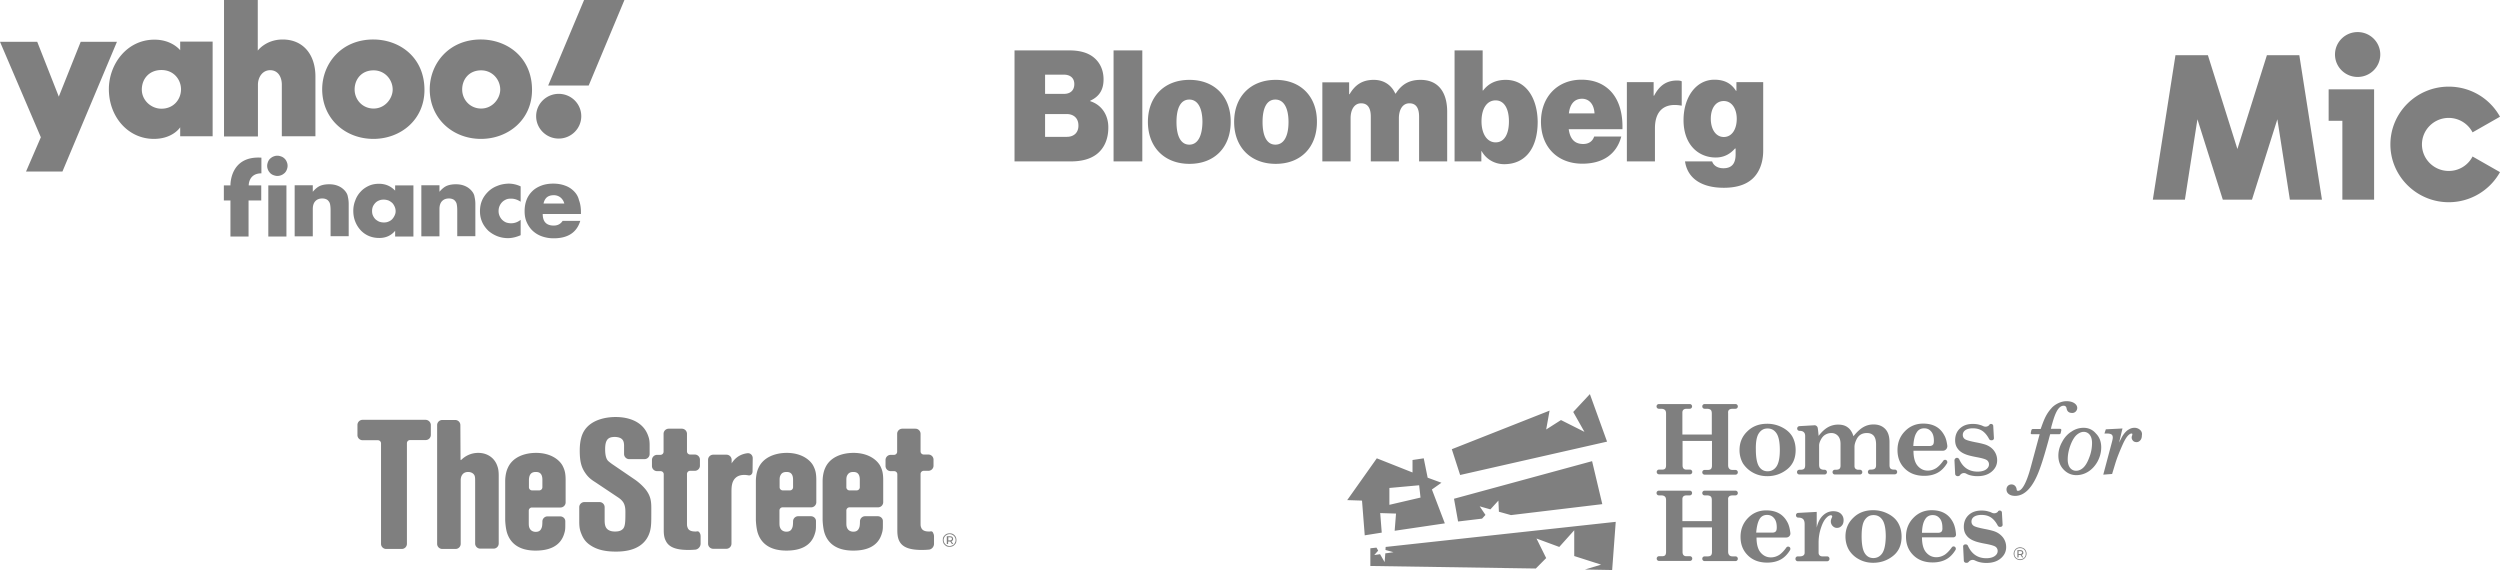 <svg width="480" height="110" fill="none" xmlns="http://www.w3.org/2000/svg">
  <g opacity=".5" fill-rule="evenodd" clip-rule="evenodd" fill="#000">
    <path
      d="M284.765 17.366c1.009-1.312 2.397-2.031 4.352-2.031 3.847 0 6.055 3.438 6.118 8.031 0 5.188-2.428 8.157-6.433 8.157-1.672 0-3.375-.813-4.321-2.5h-.063v1.968h-5.141V9.68h5.393v7.687h.095zm-.315 5.938c0 2.406 1.072 4.031 2.712 4.031 1.671 0 2.554-1.594 2.554-4.031 0-2.438-.914-4.031-2.554-4.031-1.672 0-2.712 1.562-2.712 4.03zm-75.122-3.969v.094c2.239.719 3.5 2.719 3.469 5.094 0 2.312-.883 4.093-2.334 5.156-1.199.875-2.807 1.313-4.92 1.313h-10.754V9.678h10.565c2.018 0 3.564.468 4.636 1.343 1.23 1 1.892 2.47 1.892 4.22 0 2.03-.851 3.312-2.554 4.093zm-5.046-5h-3.627v3.688h3.658c1.135 0 1.955-.625 1.955-1.875 0-1.22-.851-1.813-1.986-1.813zm-3.627 11.938h4.194c1.293 0 2.239-.782 2.208-2.188 0-1.469-1.009-2.187-2.239-2.187h-4.163v4.375zm132.738-10.5v1.656h-.094c-.82-1.313-2.082-2.125-4.132-2.125-3.563 0-5.929 3.406-5.929 7.75 0 4.75 2.87 7.187 6.182 7.187 1.671 0 2.838-.75 3.689-1.718h.127v1.125c0 1.593-.6 2.656-2.334 2.656-1.293 0-1.955-.656-2.176-1.313h-5.204c.505 3.407 3.375 5.063 7.443 5.063 2.176 0 4.068-.469 5.424-1.656 1.293-1.125 2.145-3.032 2.145-5.47V15.773h-5.141zm-2.428 10.53c-1.514 0-2.492-1.468-2.492-3.5 0-2.062.978-3.405 2.492-3.405 1.577 0 2.491 1.53 2.491 3.406 0 2-.914 3.5-2.491 3.5zm-13.372-7.937h-.095v-2.594h-5.14v15.22h5.392v-6.376c0-3.406 1.861-4.906 5.015-4.344h.126v-4.656c-.158-.094-.442-.156-.883-.156-1.861 0-3.311.781-4.415 2.906zm-72.659-3.031c-4.857 0-7.979 3.25-7.979 8.063 0 4.843 3.154 8.062 7.979 8.062 4.857 0 7.916-3.219 7.916-8.062.031-4.813-3.059-8.063-7.916-8.063zm-.063 12.438c-1.64 0-2.46-1.657-2.46-4.344 0-2.656.788-4.313 2.46-4.313 1.64 0 2.523 1.657 2.523 4.313 0 2.656-.852 4.344-2.523 4.344zm27.878-12.438c-1.892 0-3.5.625-4.762 2.625h-.095c-.756-1.656-2.207-2.625-4.131-2.625-2.207 0-3.595.969-4.636 2.75h-.094v-2.281h-5.141v15.188h5.424V22.71c0-1.625.694-2.875 2.019-2.875 1.356 0 1.86 1.031 1.86 2.563v8.594h5.393V22.71c0-1.625.694-2.875 2.019-2.875 1.356 0 1.86 1.031 1.86 2.563v8.594h5.393v-9.563c0-3.5-1.545-6.094-5.109-6.094zm30.874-.031c2.271 0 4.037.687 5.393 1.969 1.766 1.687 2.586 4.343 2.492 7.53h-10.313c.252 1.876 1.135 2.845 2.775 2.845.946 0 1.766-.407 2.113-1.438h5.204c-.915 3.469-3.627 5.219-7.474 5.219-4.763 0-7.948-3.188-7.948-8.063 0-4.75 3.154-8.062 7.758-8.062zm.126 3.656c-1.482 0-2.333 1.063-2.522 2.813h4.919c-.094-1.844-1.104-2.813-2.397-2.813zm-75.372-3.625c-4.857 0-7.979 3.25-7.979 8.063 0 4.843 3.154 8.062 7.979 8.062 4.857 0 7.916-3.219 7.916-8.062.031-4.813-3.059-8.063-7.916-8.063zm-.031 12.438c-1.64 0-2.46-1.657-2.46-4.344 0-2.656.788-4.313 2.46-4.313 1.639 0 2.522 1.657 2.522 4.313-.031 2.656-.883 4.344-2.522 4.344zM213.805 9.679h5.519v21.313h-5.519V9.678zM54.11 26.167v-9.903c0-1.41-.664-2.757-2.214-2.789-1.55 0-2.372 1.41-2.372 2.79v9.933H43.01V0h6.483v9.715s1.55-2.131 4.775-2.131c3.985 0 6.294 2.946 6.294 7.113v11.47H54.11zM29.663 7.615c3.135 0 4.698 1.742 4.933 2.029V7.99h6.23v18.176h-6.23v-1.724s-1.391 2.225-5.06 2.225c-4.933 0-8.633-4.23-8.633-9.558 0-4.732 3.415-9.495 8.76-9.495zm1.328 13.256c-1.96 0-3.763-1.598-3.763-3.667 0-2.068 1.423-3.76 3.763-3.76 2.467 0 3.764 1.943 3.764 3.698 0 1.88-1.36 3.729-3.764 3.729zM15.496 8.023l-4.206 10.53-4.143-10.53H0l7.843 18.332-2.846 6.581h6.989L22.454 8.023h-6.958zm56.197 18.645c5.219 0 9.804-3.666 9.804-9.401 0-6.268-4.775-9.683-9.835-9.683-6.135 0-9.804 4.638-9.804 9.589.032 5.64 4.428 9.495 9.836 9.495zm.032-13.161c2.182 0 3.669 1.786 3.669 3.697 0 1.63-1.392 3.636-3.669 3.636-2.087 0-3.637-1.661-3.637-3.667 0-1.912 1.297-3.666 3.637-3.666zm30.423 3.76c0 5.735-4.586 9.401-9.804 9.401-5.376 0-9.804-3.854-9.835-9.495 0-4.951 3.668-9.59 9.803-9.59 5.06 0 9.836 3.416 9.836 9.684zm-6.104-.063c0-1.911-1.486-3.697-3.668-3.697-2.34 0-3.637 1.754-3.637 3.666 0 2.006 1.55 3.667 3.636 3.667 2.278 0 3.669-2.006 3.669-3.636zm11.228.816c-2.372 0-4.333 1.911-4.333 4.293 0 2.35 1.929 4.293 4.333 4.293 2.371 0 4.332-1.912 4.332-4.293 0-2.382-1.929-4.293-4.332-4.293zm-2.023-1.599L112.143 0h7.748l-6.863 16.421h-7.779zM44.245 35.6H42.98v2.883h1.265v6.926h3.478v-6.926h2.435V35.6h-2.403s-.063-2.32 2.435-2.32v-3.008c-6.103-.407-5.945 5.328-5.945 5.328zm9.77-5.547c.252.094.442.22.632.407.19.188.316.376.411.627.095.22.158.47.158.752 0 .25-.063.502-.158.752s-.221.439-.411.627c-.19.157-.38.313-.633.407a1.925 1.925 0 01-.759.157c-.253 0-.506-.063-.759-.157a1.687 1.687 0 01-.632-.407c-.158-.188-.316-.376-.411-.627a1.878 1.878 0 01-.158-.752c0-.25.063-.501.158-.752.095-.25.221-.439.41-.627.19-.156.38-.313.633-.407.222-.094.475-.157.76-.157.252 0 .505.063.758.157zm.98 5.547h-3.479v9.809h3.479v-9.81zm9.994.125c.506.22.917.533 1.265.94.284.345.474.69.537 1.128.095.407.158.846.158 1.379v6.174h-3.478v-4.952c0-.47-.032-.846-.095-1.16a1.327 1.327 0 00-.38-.72c-.126-.157-.316-.25-.506-.314a1.858 1.858 0 00-.6-.094c-.602 0-1.044.188-1.36.533-.317.345-.475.846-.475 1.505v5.233h-3.479v-9.809h3.48v1.254c.474-.564.98-.972 1.454-1.16.474-.188 1.044-.282 1.708-.282.695 0 1.265.125 1.77.345zm10.846.846c-.822-.846-1.834-1.285-3.067-1.285-.728 0-1.392.126-1.993.408-.6.282-1.138.658-1.55 1.128a4.711 4.711 0 00-1.011 1.66 5.269 5.269 0 00-.38 2.007c0 .752.127 1.441.38 2.068a5.3 5.3 0 001.043 1.66c.443.47.98.847 1.582 1.098.6.25 1.265.376 1.992.376 1.265 0 2.277-.47 3.036-1.38v1.098h3.51v-9.81h-3.51v.972h-.032zm-.063 4.795a2.86 2.86 0 01-.474.72 1.94 1.94 0 01-.728.47c-.284.126-.569.158-.885.158-.316 0-.633-.063-.886-.157a2.89 2.89 0 01-.727-.47 2.393 2.393 0 01-.474-.721c-.127-.282-.159-.564-.159-.877 0-.314.064-.596.159-.847a2.68 2.68 0 01.474-.689 1.94 1.94 0 01.727-.47c.285-.125.57-.157.886-.157.316 0 .6.063.885.157.285.125.506.282.728.47.19.188.348.439.474.72.127.283.19.565.19.878 0 .314-.063.533-.19.815zm13.537-5.641c.506.22.917.533 1.265.94.284.345.474.69.537 1.128.095.407.158.846.158 1.379v6.174h-3.478v-4.952c0-.47-.032-.846-.095-1.16a1.327 1.327 0 00-.38-.72c-.126-.157-.316-.25-.506-.314a1.858 1.858 0 00-.6-.094c-.601 0-1.044.188-1.36.533-.317.345-.475.846-.475 1.505v5.233h-3.478v-9.809h3.478v1.254c.475-.564.98-.972 1.455-1.16.474-.188 1.044-.282 1.708-.282.696 0 1.265.125 1.77.345zm6.166-.031a4.968 4.968 0 00-1.74 1.097c-.474.47-.885 1.003-1.17 1.66-.284.659-.41 1.348-.41 2.132 0 .783.158 1.472.442 2.1.285.626.696 1.159 1.17 1.629a5.91 5.91 0 001.708 1.034 5.69 5.69 0 002.056.376c.759 0 1.58-.188 2.435-.564v-2.946c-.57.439-1.17.658-1.834.658-.348 0-.665-.063-.95-.156a2.455 2.455 0 01-.758-.502c-.222-.22-.38-.47-.506-.752a2.272 2.272 0 01-.19-.94c0-.345.063-.69.19-.972a2.43 2.43 0 01.506-.752c.221-.22.474-.376.759-.501.284-.126.6-.157.949-.157.6 0 1.233.188 1.834.596v-2.946a5.443 5.443 0 00-2.34-.533c-.76.031-1.487.157-2.15.439zm12.999-.063c.664.22 1.233.596 1.707 1.066.475.47.823 1.034.981 1.723.253.658.379 1.442.379 2.288v.376h-7.337c0 1.473.696 2.225 2.119 2.225.759 0 1.328-.313 1.708-.909h3.384c-.664 2.225-2.372 3.353-5.092 3.353a6.673 6.673 0 01-2.277-.376 5.032 5.032 0 01-1.771-1.065c-.474-.439-.854-1.003-1.138-1.63-.285-.627-.412-1.347-.412-2.13 0-.816.127-1.536.38-2.194a4.65 4.65 0 011.107-1.661c.474-.47 1.075-.815 1.739-1.066.664-.25 1.423-.376 2.277-.376.822 0 1.581.125 2.246.376zm-3.479 2.257c-.316.282-.538.689-.633 1.19h3.985a2.221 2.221 0 00-.727-1.16 2.024 2.024 0 00-1.297-.438c-.538 0-.98.125-1.328.408zM452.666 14.774c2.401 0 4.347-1.928 4.347-4.307 0-2.38-1.946-4.308-4.347-4.308-2.401 0-4.347 1.929-4.347 4.308 0 2.379 1.946 4.307 4.347 4.307zm17.486 18.047a5.104 5.104 0 004.578-2.774l5.269 3.003a11.269 11.269 0 01-9.847 5.776c-6.158 0-11.197-4.993-11.197-11.096 0-6.102 5.006-11.095 11.197-11.095 4.249 0 7.937 2.317 9.847 5.776l-5.269 3.002a5.164 5.164 0 00-4.578-2.774c-2.832 0-5.137 2.285-5.137 5.091 0 2.807 2.305 5.091 5.137 5.091zm-20.418-9.627h-2.635v-6.037h8.728v21.18h-6.093V23.193zm-20.154 5.417l5.664-18.014h6.224l4.347 27.74h-6.158L437.253 22.9l-4.874 15.436h-5.599L421.906 22.9l-2.404 15.436h-6.158l4.347-27.739h6.224l5.665 18.014zM121.925 92.102l-4.399-3c-.478-.348-.797-.6-.892-.758-.415-.569-.446-1.611-.446-2.022v-.22c.031-1.96.828-2.18 1.816-2.212 1.658.032 1.785.885 1.817 1.58v1.705c0 .537.447.98.988.98h2.933a.988.988 0 00.988-.98v-1.642c0-1.097-.14-1.47-.342-2.007l-.041-.11c-1.37-3.348-5.418-3.348-6.151-3.348h-.015c-.574 0-4.78-.002-6.265 3.096-.573 1.2-.605 2.748-.605 3.284v.127c0 2.084.35 3.095.892 3.98.638 1.01 1.18 1.452 2.136 2.053l4.303 2.874c.191.126.669.442.988.916.414.6.446 1.39.446 1.863v.285c0 1.674-.032 2.684-.573 3.095-.287.253-.67.411-1.435.411-.669 0-1.02-.158-1.275-.316-.637-.411-.701-1.137-.701-1.927v-2.432a.988.988 0 00-.988-.98h-2.901a.988.988 0 00-.988.98v2.78c0 1.356.213 1.87.489 2.539l.021.051.005.011c.192.412.513 1.1 1.334 1.726 1.53 1.168 3.41 1.421 5.164 1.421 4.239.032 5.992-1.832 6.566-3.885.255-.979.255-1.769.255-3.632v-.79c0-1.295-.096-2.306-1.02-3.537-.797-1.011-1.785-1.738-2.104-1.959zM81.698 80.605h-12.08a.989.989 0 00-.988.98v1.958c0 .537.446.979.988.979h2.933c.318 0 .605.253.605.6v19.299c0 .537.446.979.988.979h2.996a.988.988 0 00.989-.979v-19.33c0-.316.254-.6.605-.6h2.996a.989.989 0 00.989-.98v-1.958a1.035 1.035 0 00-1.02-.948zm10.136 6.349c-1.53 0-2.582.695-3.188 1.263a.548.548 0 01-.191.127c0-.012-.004-.028-.01-.048a.517.517 0 01-.022-.142l-.032-6.538a.989.989 0 00-.988-.979h-2.486a.989.989 0 00-.988.98v22.804c0 .537.446.979.988.979h2.55a.988.988 0 00.988-.979V92.355c0-.316 0-.41.064-.695.095-.347.382-1.042 1.37-1.042.542 0 1.02.253 1.212.663.127.284.127.569.127 1.295v11.782c0 .537.446.979.988.979h2.55a.988.988 0 00.988-.979V91.344c0-.916-.095-1.39-.255-1.832-.542-1.642-1.976-2.558-3.665-2.558zm5.642 2.937c.924-2.18 3.315-2.937 5.451-2.937 2.964 0 4.653 1.484 5.163 2.621.319.664.51 1.264.51 2.622v4.264c0 .537-.446.98-.988.98h-5.482a.602.602 0 00-.606.6v2.115c0 .601 0 .822.096 1.106.255.758.924.853 1.243.853.606 0 .956-.253 1.147-.822.096-.221.128-.726.128-1.168 0-.537.446-.98.988-.98h2.422c.542 0 .989.411.989.917v.695c0 .631 0 1.042-.192 1.642-.733 2.59-3.091 3.316-5.482 3.316h-.032c-3.697 0-5.036-1.895-5.514-3.537-.255-.916-.319-2.148-.319-2.369v-7.454c0-.285.032-1.485.478-2.464zm6.056 4.264a.603.603 0 00.606-.6V92.07c0-.22-.032-.631-.191-.915-.16-.285-.415-.537-1.052-.537-.701 0-.988.284-1.148.6-.159.316-.191.726-.191.947v1.39c0 .347.287.6.606.6h1.37zm30.377 7.865h.032c.223 0 .351.189.446.379.096.158.128.379.128.6v1.39c0 .537-.415 1.042-.957 1.137-.35.031-.796.063-1.37.063h-.032c-2.391 0-3.761-.537-4.335-1.769-.351-.663-.383-1.421-.383-2.116V91.06c0-.348-.286-.6-.605-.6h-.67a.99.99 0 01-.988-.98v-1.168a.99.99 0 01.988-.98h.638a.602.602 0 00.606-.6V83.29c0-.537.446-.98.988-.98h2.518c.542 0 .988.443.988.98v3.38c0 .347.287.6.606.6h.892c.542 0 .988.442.988.979v1.168c0 .537-.446.98-.988.98h-.892a.603.603 0 00-.606.6v9.317c0 .569 0 .664.096.916.191.695.86.822 1.593.822.048 0 .104-.008.16-.016.055-.008.111-.016.159-.016zm9.721-15.003h-.095c-.829.095-1.945.442-2.805 1.58a2.623 2.623 0 00-.255.378v-.695a.988.988 0 00-.988-.979h-2.55a.988.988 0 00-.988.98v16.108c0 .537.446.979.988.979h2.518a.988.988 0 00.988-.979v-9.824c0-1.136.032-2.305 1.02-3 .574-.379 1.211-.379 1.466-.379.255 0 .478.032.67.063.031 0 .063.008.095.016s.064.016.096.016a.638.638 0 00.51-.221c.127-.127.191-.348.191-.569l.032-2.527c0-.505-.383-.947-.893-.947zm1.977 2.874c.924-2.148 3.315-2.937 5.451-2.937 2.964 0 4.653 1.484 5.163 2.621.319.664.51 1.264.51 2.622v4.232c0 .537-.446.98-.988.98h-5.482a.602.602 0 00-.606.6v2.116c0 .6 0 .821.096 1.105.255.758.924.853 1.243.853.605 0 .956-.253 1.147-.821.096-.221.128-.727.128-1.169 0-.537.446-.979.988-.979h2.422c.542 0 .988.41.988.916v.727c0 .631 0 1.042-.191 1.642-.733 2.59-3.06 3.316-5.45 3.316h-.032c-3.73 0-5.068-1.895-5.546-3.537-.255-.916-.319-2.148-.319-2.369v-7.454c0-.285.032-1.485.478-2.464zm6.662 3.664V92.07c0-.22-.032-.631-.191-.915-.16-.285-.415-.537-1.052-.537-.702 0-.988.284-1.148.6-.191.316-.191.726-.191.947v1.39c0 .347.287.6.606.6h1.37a.603.603 0 00.606-.6zm11.602-6.601c-2.136 0-4.527.758-5.451 2.937-.446.98-.478 2.18-.478 2.464v7.454c0 .221.064 1.453.319 2.369.478 1.642 1.817 3.537 5.546 3.537h.064c2.39 0 4.717-.726 5.45-3.316.191-.6.191-1.011.191-1.642v-.727c0-.505-.446-.916-.988-.916h-2.422a.988.988 0 00-.988.979c0 .442-.032.948-.128 1.169-.191.568-.542.821-1.147.821-.319 0-.988-.095-1.243-.853-.096-.284-.096-.505-.096-1.105v-2.116c0-.316.255-.6.606-.6h5.482a.988.988 0 00.988-.98v-4.232c0-1.358-.191-1.958-.51-2.622-.542-1.137-2.199-2.621-5.195-2.621zm1.211 5.211v1.39c0 .316-.255.6-.606.6h-1.37a.603.603 0 01-.606-.6v-1.39c0-.22 0-.631.191-.947.192-.316.447-.6 1.148-.6.637 0 .892.252 1.052.537.159.284.191.695.191.915v.095zm13.675 9.855h.032c.223 0 .35.189.414.411.096.157.127.379.127.6v1.389c0 .537-.414 1.043-.956 1.106-.35.031-.797.063-1.37.063h-.032c-2.391 0-3.762-.537-4.335-1.769-.319-.663-.351-1.421-.351-2.116V91.06c0-.348-.287-.6-.605-.6h-.67a.988.988 0 01-.988-.98v-1.168c0-.537.446-.98.988-.98h.638c.35 0 .605-.283.605-.6V83.29c0-.537.446-.98.988-.98h2.518a.99.99 0 01.989.98v3.38c0 .347.286.6.605.6h.893c.542 0 .988.442.988.979v1.168c0 .537-.446.98-.988.98h-.893a.602.602 0 00-.605.6v9.317c0 .569 0 .664.095.916.223.695.861.822 1.594.822.048 0 .104-.008.159-.016.056-.008.112-.016.16-.016zm4.143 1.737c.064-.063.096-.158.096-.284a.52.52 0 00-.16-.379c-.095-.095-.255-.126-.446-.126h-.606v1.484h.255v-.474h.415l.319.474h.255l-.351-.505c.096-.063.191-.126.223-.19zm-.51 0h-.319v-.6h.319a.65.65 0 01.287.063.288.288 0 01.096.222.287.287 0 01-.096.221.518.518 0 01-.287.094zm.605-1.2c.223.126.351.284.478.474.096.189.16.41.16.663 0 .253-.032.474-.16.663-.127.19-.287.348-.478.474a1.487 1.487 0 01-.669.158c-.255 0-.478-.031-.67-.158a1.699 1.699 0 01-.478-.474c-.095-.221-.159-.41-.159-.663 0-.253.032-.474.159-.663.128-.19.287-.348.478-.474.192-.095.415-.158.67-.158.255 0 .478.032.669.158zm-.096 2.116a.865.865 0 00.415-.41 1.087 1.087 0 000-1.137 1.03 1.03 0 00-.415-.411 1.103 1.103 0 00-.573-.158c-.192 0-.415.063-.574.158a1.03 1.03 0 00-.414.411c-.096.158-.16.347-.16.568 0 .19.064.411.16.569.095.158.255.316.414.41.159.095.351.158.574.158.223 0 .414-.063.573-.158zM308.555 84.793l-3.298-9.124-3.199 3.43 2.154 3.817-4.505-2.265-2.841 1.812.653-3.623-18.773 7.409 1.6 4.95 28.209-6.406zm-40.519 13.814L265 98.51l.294 3.753-3.265.518-.522-6.665-2.841-.097 5.681-8.023 6.856 2.717V88.32l2.155-.323.751 3.72 2.645.97-1.828 1.295 2.481 6.503-9.632 1.423.261-3.3zm4.441-5.435l-5.714.518v3.235l5.975-1.391-.261-2.362zm33.204-4.626l1.959 8.25-17.533 2.103-2.318-.648-.098-2.135-1.535 1.683-2.057-.583 1.111 1.65-.653.712-4.604.55-.784-4.368 26.512-7.215zm-38.721 17.311c-.278-.077-.619-.173-.948-.261l.033-.583 44.175-4.82-.686 9.253-5.224-.097 3.102-.939-5.159-1.65v-4.95l-2.873 3.203-4.375-1.617 1.861 3.753-1.991 2.006-31.768-.486v-3.397l1.175-.129.326.582-.75.841s.489-.064 1.11-.162l.881 1.521.131-1.682a27.18 27.18 0 001.567-.227c-.018 0-.257-.067-.587-.159zm65.037-27.18c.131-.129.392-.193.751-.193h.457a.444.444 0 00.457-.453.444.444 0 00-.457-.453h-5.91a.444.444 0 00-.457.453c0 .259.196.453.457.453h.392c.359 0 .588.065.751.194.163.13.229.388.229.744v4.012h-5.649v-4.239c0-.226.066-.388.196-.517.131-.13.359-.194.653-.194h.555a.444.444 0 00.457-.453.444.444 0 00-.457-.453h-5.909a.444.444 0 00-.457.453c0 .259.196.453.457.453h.392c.326 0 .587.065.75.226.164.13.229.389.229.712v9.933c0 .29-.065.485-.163.614-.131.13-.294.194-.555.194h-.621a.444.444 0 00-.457.453c0 .26.196.453.457.453h5.91a.444.444 0 00.457-.453.444.444 0 00-.457-.453h-.718a.669.669 0 01-.49-.194c-.131-.13-.196-.356-.196-.614v-4.692h5.648v4.724c0 .291-.065.517-.196.647-.13.13-.326.194-.62.194h-.588a.444.444 0 00-.457.453c0 .259.196.453.457.453h5.91a.444.444 0 00.457-.453.444.444 0 00-.457-.453h-.555c-.261 0-.49-.065-.62-.227-.164-.161-.229-.388-.229-.711v-9.997c-.033-.26.033-.486.196-.615zm7.314 12.748c-1.013 0-1.927-.227-2.743-.68a5.363 5.363 0 01-1.926-1.78 5.128 5.128 0 01-.653-2.555c0-1.424.489-2.62 1.502-3.591.979-.97 2.252-1.456 3.787-1.456a6.16 6.16 0 012.873.68c.882.452 1.535 1.035 1.959 1.746.424.745.653 1.618.653 2.621 0 1.618-.555 2.847-1.665 3.72-1.11.874-2.384 1.295-3.787 1.295zm.065-9.156c-.718 0-1.241.29-1.665.906-.425.614-.621 1.682-.588 3.138 0 1.585.229 2.685.62 3.268.392.614.947.906 1.633.906.685 0 1.273-.292 1.698-.906.424-.615.653-1.65.653-3.171 0-1.553-.229-2.62-.653-3.235-.425-.615-.98-.906-1.698-.906zM346.395 90c-.13.13-.392.195-.718.195h-.196a.444.444 0 00-.457.453c0 .258.196.453.457.453h4.832a.444.444 0 00.457-.453.444.444 0 00-.457-.453h-.098c-.326 0-.587-.097-.751-.26-.13-.129-.196-.387-.196-.743v-3.656c0-.356.131-.744.36-1.165.228-.42.522-.744.881-.938a2.275 2.275 0 011.11-.291c.523 0 .947.194 1.274.55.326.356.489.873.489 1.553v4.173c0 .259-.065.486-.228.615-.131.097-.359.162-.686.162h-.163a.444.444 0 00-.457.453c0 .258.196.453.457.453h4.799a.444.444 0 00.457-.453.444.444 0 00-.457-.453h-.293a.832.832 0 01-.556-.195c-.13-.129-.195-.29-.195-.55v-3.623c0-.453.13-.906.359-1.391.228-.486.522-.81.849-1.003.326-.194.718-.291 1.175-.291.555 0 .979.161 1.306.517.294.356.457.906.457 1.65v4.012c0 .291-.065.518-.228.647-.131.13-.392.194-.751.194h-.131a.444.444 0 00-.457.453c0 .26.196.453.457.453h4.701a.445.445 0 00.458-.453.445.445 0 00-.458-.453h-.163c-.294 0-.49-.064-.653-.194-.13-.13-.196-.356-.196-.647V84.89c0-1.1-.261-1.942-.816-2.524-.555-.582-1.306-.873-2.253-.873-.685 0-1.338.161-1.959.517-.62.356-1.24.938-1.893 1.747-.229-.744-.588-1.326-1.078-1.682-.49-.388-1.11-.55-1.861-.55a3.96 3.96 0 00-1.926.485c-.588.324-1.208.874-1.829 1.683a20.932 20.932 0 00-.163-1.521c-.065-.323-.359-.55-.653-.518l-2.84.162a.465.465 0 00-.457.453c0 .259.196.453.457.453.228 0 .392.032.489.065.196.064.36.194.458.356.097.161.13.356.13.582v5.565c0 .356-.065.582-.196.711zm27.425-1.035c-.489.809-1.077 1.391-1.698 1.747-.718.42-1.599.647-2.677.647-1.534 0-2.775-.453-3.722-1.391-.947-.938-1.404-2.103-1.404-3.559s.49-2.653 1.437-3.623c.947-.971 2.122-1.456 3.493-1.456.98 0 1.796.194 2.482.582.685.388 1.208.97 1.6 1.715.293.517.457 1.197.555 1.973.032.518-.36.939-.849.939h-5.649c0 1.294.261 2.264.784 2.879.522.615 1.175.938 1.959.938.588 0 1.11-.162 1.632-.485.425-.291.882-.744 1.339-1.391a.428.428 0 01.588-.13c.196.13.261.42.13.615zm-4.375-6.73c-.62 0-1.142.26-1.469.842-.359.55-.555 1.423-.62 2.556h3.134c.294 0 .49-.097.62-.227.131-.13.196-.388.196-.776 0-.777-.163-1.36-.522-1.78-.359-.42-.784-.614-1.339-.614zm8.065 8.704c.229.13.457.226.686.291.457.13.947.194 1.469.194 1.143 0 2.057-.291 2.743-.873.685-.583 1.045-1.295 1.045-2.168 0-.68-.196-1.262-.556-1.78-.359-.517-.881-.905-1.501-1.164-.327-.13-1.012-.324-2.057-.518-1.143-.226-1.829-.42-2.09-.615-.261-.194-.392-.453-.392-.808 0-.356.164-.68.49-.906.327-.227.816-.356 1.437-.356.718 0 1.338.162 1.861.517.457.324.881.81 1.273 1.553.065.13.229.227.392.227h.098c.261 0 .457-.194.424-.453l-.13-2.297c0-.227-.196-.388-.425-.388a.402.402 0 00-.326.161v.033c-.294.356-.784.42-1.176.226l-.06-.026-.06-.026c-.179-.078-.339-.148-.5-.174-.392-.13-.849-.194-1.371-.194-1.045 0-1.861.29-2.482.873-.62.582-.914 1.359-.914 2.265 0 .647.163 1.197.523 1.65.326.453.848.809 1.534 1.068.392.161 1.143.355 2.22.55 1.012.194 1.633.388 1.861.582a.98.98 0 01.359.776c0 .389-.196.712-.555.971-.359.259-.914.42-1.632.42-1.633 0-2.808-.776-3.526-2.361a.504.504 0 00-.425-.291.506.506 0 00-.489.517l.13 2.556c0 .259.229.453.49.453h.065a.526.526 0 00.359-.162.907.907 0 011.208-.323zm-44.762 4.173c-.359 0-.62.065-.751.195-.163.161-.229.355-.196.614v9.965c0 .324.065.55.229.712.13.162.359.226.62.226h.555c.261 0 .457.194.457.453a.444.444 0 01-.457.453h-5.91a.444.444 0 01-.457-.453c0-.259.196-.453.457-.453h.588c.294 0 .49-.064.62-.194.131-.129.196-.356.196-.647v-4.724h-5.648v4.724c0 .259.065.485.196.615a.67.67 0 00.49.194h.718c.261 0 .457.194.457.453a.444.444 0 01-.457.453h-5.91a.444.444 0 01-.457-.453c0-.259.196-.453.457-.453h.621c.261 0 .424-.065.555-.194.098-.13.163-.324.163-.615v-9.932c0-.324-.065-.583-.229-.712-.163-.162-.424-.227-.75-.227h-.392a.444.444 0 01-.457-.453c0-.258.196-.453.457-.453h5.909c.261 0 .457.195.457.453a.444.444 0 01-.457.453h-.555c-.294 0-.522.065-.653.195-.13.129-.196.29-.196.517v4.238h5.649v-4.011c0-.356-.066-.615-.229-.745-.163-.129-.392-.194-.751-.194h-.392a.444.444 0 01-.457-.453c0-.258.196-.453.457-.453h5.91c.261 0 .457.195.457.453a.444.444 0 01-.457.453h-.457zm10.806 9.9a.429.429 0 00-.588.13c-.457.647-.914 1.1-1.338 1.391-.523.323-1.045.485-1.633.485-.783 0-1.436-.323-1.959-.938-.522-.615-.783-1.585-.783-2.879h5.713c.49 0 .849-.421.784-.874-.098-.809-.261-1.488-.555-2.038-.392-.744-.914-1.327-1.6-1.715-.686-.388-1.502-.582-2.481-.582-1.372 0-2.547.485-3.494 1.456-.947.97-1.436 2.167-1.436 3.623 0 1.456.457 2.621 1.404 3.559.946.938 2.187 1.391 3.722 1.391 1.044 0 1.959-.226 2.677-.647.62-.356 1.208-.938 1.698-1.747.13-.226.065-.518-.131-.615zm-5.746-5.306c.326-.582.849-.84 1.469-.84.555 0 .98.193 1.339.614.359.42.522 1.003.522 1.779 0 .389-.065.647-.196.777-.13.129-.326.226-.62.226h-3.135c.098-1.132.294-1.973.621-2.556zm12.21-.744c.588-.55 1.241-.809 1.959-.809.621 0 1.111.162 1.437.453.359.324.555.744.555 1.262 0 .421-.098.809-.359 1.068-.261.291-.555.42-.914.42-.327 0-.588-.129-.817-.356a1.265 1.265 0 01-.359-.905c0-.195.066-.421.164-.648.065-.13.098-.194.098-.258 0-.097-.033-.162-.066-.194-.032-.033-.098-.065-.196-.065-.228 0-.489.13-.783.42-.457.421-.816 1.1-1.11 2.006a8.828 8.828 0 00-.457 2.75v2.006c0 .227.065.388.195.518.131.129.294.194.523.194h.914c.261 0 .457.194.457.453v.032a.444.444 0 01-.457.453h-5.616a.444.444 0 01-.457-.453v-.032c0-.259.196-.453.457-.453h.36c.326 0 .555-.065.718-.194.163-.13.228-.291.228-.518v-5.467c0-.453-.098-.777-.293-.971-.196-.194-.49-.291-.849-.291h-.066a.444.444 0 01-.457-.453c0-.259.196-.453.425-.453l3.558-.194v3.009c.229-1.003.621-1.78 1.208-2.33zm12.473-.323a6.16 6.16 0 00-2.873-.68c-1.535 0-2.808.486-3.787 1.456-1.012.971-1.502 2.168-1.502 3.591 0 .939.228 1.812.653 2.556a4.938 4.938 0 001.926 1.812c.816.453 1.731.68 2.743.68 1.404 0 2.677-.421 3.787-1.295 1.11-.873 1.665-2.103 1.665-3.72 0-1.003-.228-1.877-.653-2.621-.424-.744-1.077-1.326-1.959-1.78zm-1.11 7.603c-.424.614-1.012.906-1.698.906-.685 0-1.24-.292-1.632-.906-.392-.583-.62-1.683-.62-3.268 0-1.521.195-2.588.62-3.17.424-.615.947-.906 1.665-.906.718 0 1.273.29 1.698.906.424.614.653 1.682.653 3.235-.033 1.52-.261 2.588-.686 3.203zm13.582-5.986c.327.615.522 1.424.588 2.362.032.291-.196.55-.523.55h-6.007c0 1.294.261 2.265.783 2.88.523.614 1.176.938 1.959.938.588 0 1.111-.162 1.633-.485.424-.292.881-.745 1.339-1.392a.427.427 0 01.587-.129.459.459 0 01.131.615c-.49.809-1.078 1.391-1.698 1.747-.718.42-1.632.647-2.677.647-1.535 0-2.775-.453-3.722-1.391-.947-.939-1.404-2.103-1.404-3.559s.49-2.653 1.436-3.624c.947-.97 2.123-1.456 3.494-1.456.979 0 1.796.195 2.481.583.686.388 1.208.97 1.6 1.714zm-2.808 2.039c.294 0 .49-.097.621-.227.13-.162.195-.42.163-.776 0-.777-.163-1.36-.523-1.78-.359-.42-.783-.614-1.338-.614-.621 0-1.143.258-1.469.84-.36.551-.555 1.424-.588 2.557h3.134zm10.906-.227c-.326-.129-1.012-.323-2.057-.517-1.143-.227-1.828-.421-2.089-.615-.262-.194-.392-.453-.392-.809 0-.356.163-.68.489-.906.327-.226.817-.356 1.437-.356.718 0 1.339.162 1.861.518.457.323.882.809 1.273 1.553a.456.456 0 00.392.226h.098c.261 0 .457-.194.425-.453l-.131-2.297c0-.226-.196-.388-.424-.388a.403.403 0 00-.327.162v.032c-.294.356-.784.42-1.175.227a13.42 13.42 0 01-.12-.052h-.001a2.185 2.185 0 00-.5-.175c-.391-.13-.849-.194-1.371-.194-1.045 0-1.861.291-2.481.873-.621.583-.914 1.359-.914 2.265 0 .647.163 1.197.522 1.65.326.453.849.809 1.534 1.068.392.162 1.143.356 2.221.55 1.012.194 1.632.388 1.861.582a.983.983 0 01.359.777c0 .388-.196.712-.555.97-.359.259-.914.421-1.633.421-1.632 0-2.808-.809-3.526-2.394a.423.423 0 00-.392-.259h-.098c-.261 0-.457.194-.424.453l.131 2.653a.43.43 0 00.424.421h.163a.405.405 0 00.327-.162l.065-.065a.956.956 0 011.143-.226c.261.129.522.226.751.291.457.129.946.194 1.469.194 1.143 0 2.057-.291 2.742-.874.686-.582 1.045-1.294 1.045-2.167 0-.68-.196-1.262-.555-1.78a3.57 3.57 0 00-1.567-1.197zm14.692-19.218a4.041 4.041 0 012.285-.712c.947 0 1.763.356 2.383 1.1.686.68 1.013 1.586 1.013 2.653 0 .939-.229 1.812-.686 2.686-.457.84-1.077 1.52-1.796 1.973a4.268 4.268 0 01-2.285.68c-.947 0-1.763-.356-2.449-1.068-.686-.712-1.012-1.618-1.012-2.685 0-.874.228-1.747.718-2.62.457-.874 1.078-1.554 1.829-2.007zm2.154 7.02c.425-.355.849-1.002 1.208-1.973.392-.97.556-1.909.556-2.88 0-.646-.164-1.196-.458-1.552a1.44 1.44 0 00-1.142-.55c-.425 0-.882.194-1.306.55-.425.356-.849 1.003-1.208 1.941-.36.938-.555 1.877-.555 2.815 0 .712.163 1.23.457 1.618.294.355.685.55 1.142.55.458 0 .882-.162 1.306-.518zm10.971-7.343a1.572 1.572 0 00-1.077-.389c-.359 0-.719.098-1.078.324-.359.194-.685.518-1.012.97-.195.249-.413.684-.695 1.248h-.001l-.153.306.653-2.718-3.199.162-.262.808h.523c.392 0 .653.065.849.194.163.13.228.324.228.583 0 .226-.098.647-.261 1.23l-1.567 5.888 1.698-.13.62-2.038c.294-.97.784-2.232 1.469-3.753.392-.841.751-1.424 1.143-1.747.196-.162.359-.227.49-.227.065 0 .098 0 .13.033.033.032.033.064.033.129 0 .033 0 .097-.033.194a1.118 1.118 0 00-.098.389c0 .258.098.453.262.647.195.194.424.258.685.258.294 0 .522-.129.718-.355.196-.227.294-.518.294-.906.098-.486-.065-.841-.359-1.1zm-15.117.13l-.098.452c-.032.162-.098.227-.261.259h-1.763c-.098.323-.196.68-.294 1.068-.457 1.65-1.077 3.882-1.698 5.564-1.24 3.462-2.84 5.21-4.734 5.21-1.012 0-1.665-.486-1.665-1.23 0-.55.392-.97.947-.97.653 0 .979.517 1.012 1.035.033.129.098.194.261.194.555 0 1.469-.841 2.514-4.821l1.633-6.05h-1.47c-.097 0-.163-.032-.195-.065-.033-.032-.066-.097-.033-.226l.098-.453c.033-.097.098-.259.326-.259h1.47c.032-.113.073-.218.114-.323.041-.106.082-.21.114-.324l.04-.106c.41-1.095.809-2.162 1.821-3.259.425-.517 1.6-1.326 2.873-1.326 1.339 0 2.057.647 2.057 1.294 0 .517-.424.97-.947.97-.881 0-1.044-.55-1.11-.938-.032-.13-.13-.453-.555-.453-1.24 0-1.861 2.233-2.35 4.012-.033.161-.066.29-.098.42h1.763c.098 0 .163.065.196.098.032.032.065.097.032.226zm-7.281 22.582a1.355 1.355 0 00-.62-.162 1.26 1.26 0 00-.62.162c-.196.097-.327.259-.457.453a1.327 1.327 0 00-.164.614c0 .227.066.421.164.615s.261.324.457.453c.196.097.392.162.62.162.229 0 .457-.065.62-.162.196-.097.327-.259.458-.453a1.34 1.34 0 00.163-.615 1.24 1.24 0 00-.163-.614 1.03 1.03 0 00-.458-.453zm.327 1.617a1.123 1.123 0 01-.392.389 1.08 1.08 0 01-.555.129 1.08 1.08 0 01-.555-.129 1.123 1.123 0 01-.392-.389 1.05 1.05 0 01-.13-.55c0-.194.032-.388.13-.55.098-.161.229-.291.392-.388a1.08 1.08 0 01.555-.129c.196 0 .392.032.555.129.163.097.294.227.392.388.098.162.131.356.131.55 0 .195-.033.389-.131.55zm-.327-.744c0 .097 0 .194-.065.259a.512.512 0 01-.261.162l.326.485h-.228l-.294-.453h-.392v.453h-.228v-1.391h.555c.196 0 .326.032.424.129a.52.52 0 01.163.356zm-.914.259h.327c.13 0 .196-.032.261-.097.065-.032.098-.097.098-.194 0-.065-.033-.162-.098-.194a.622.622 0 00-.261-.065h-.327v.55z"
    />
  </g>
</svg>
